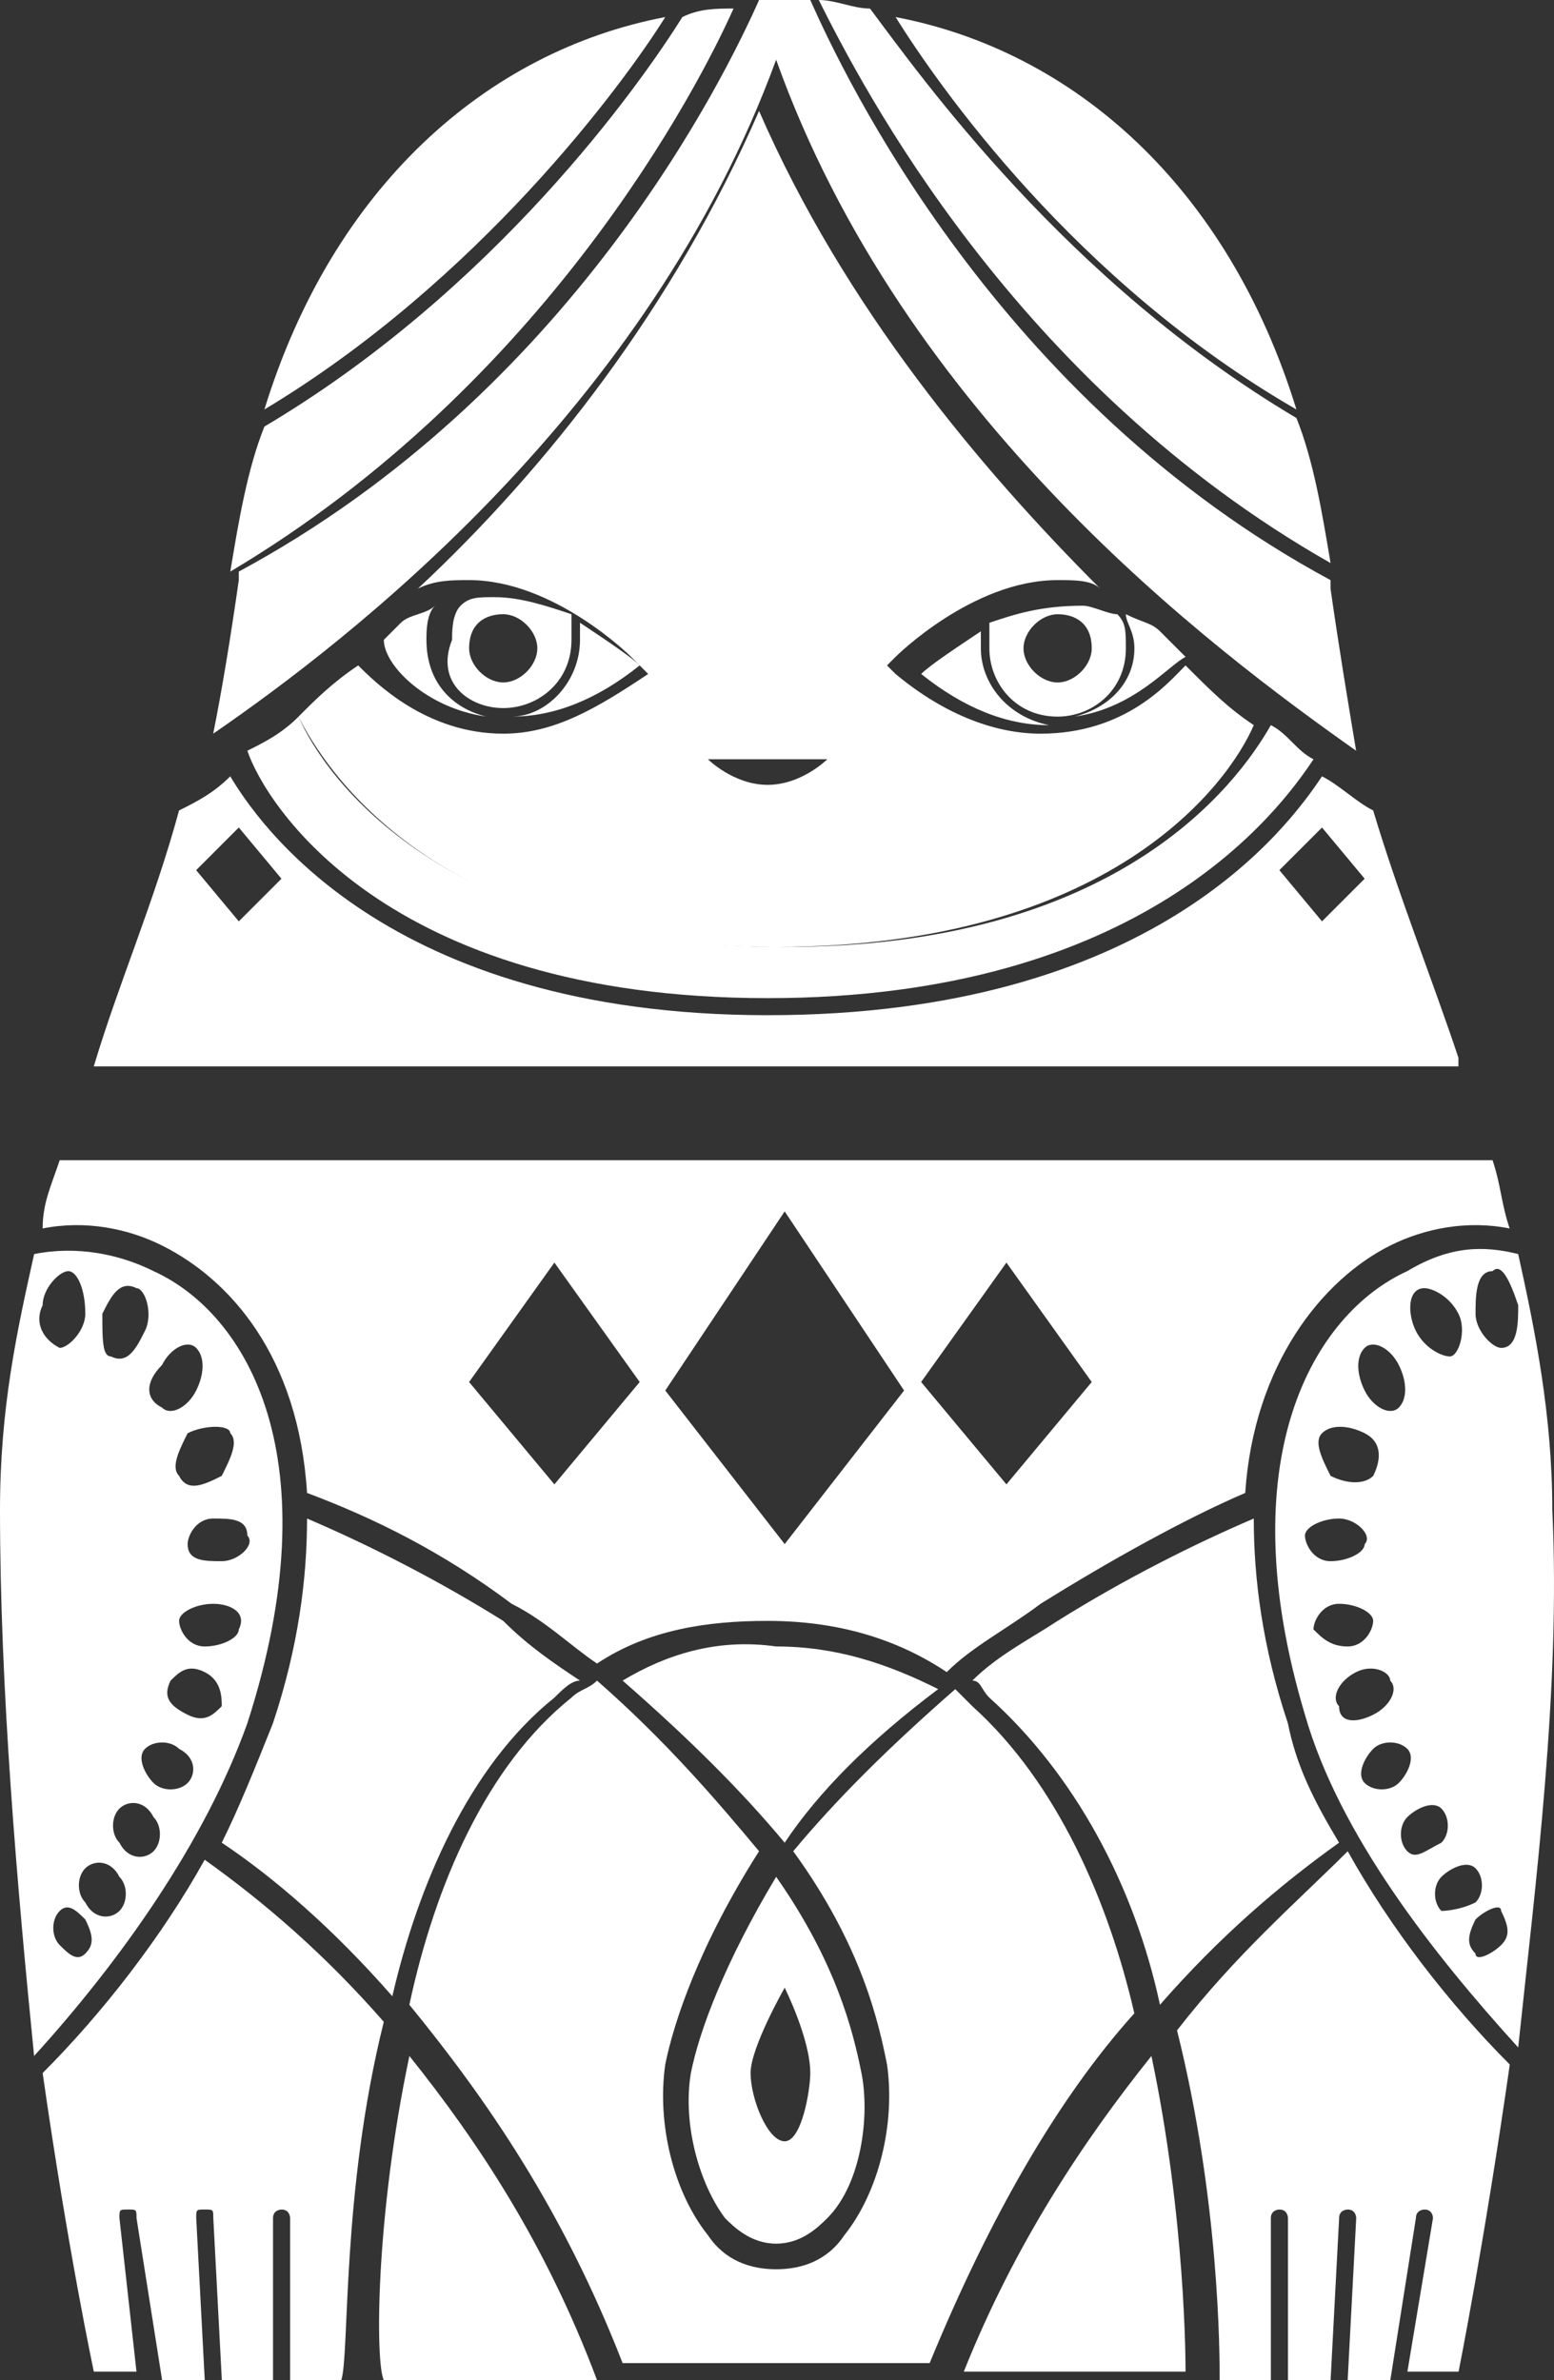 <!-- Generator: Adobe Illustrator 19.0.1, SVG Export Plug-In  -->
<svg version="1.1"
	 xmlns="http://www.w3.org/2000/svg" xmlns:xlink="http://www.w3.org/1999/xlink" xmlns:a="http://ns.adobe.com/AdobeSVGViewerExtensions/3.0/"
	 x="0px" y="0px" width="45.839px" height="70.193px" viewBox="0 0 45.839 70.193"
	 style="enable-background:new 0 0 45.839 70.193;" xml:space="preserve">
<rect x="0" y="0" width="45.839" height="70.193" fill="#333333" stroke="none"/>
<style type="text/css">
	.st0{fill:#FFFFFF;}
</style>
<defs>
</defs>
<g>
	<path class="st0" d="M20.379,61.136c-0.252,1.51,0.252,3.271,1.006,4.277c0.252,0.252,0.755,0.755,1.51,0.755
		s1.258-0.503,1.51-0.755c1.006-1.006,1.258-3.019,1.006-4.277c-0.252-1.258-0.755-3.271-2.516-5.787
		C21.385,57.865,20.63,59.878,20.379,61.136z M23.901,61.136c0,0.503-0.252,2.013-0.755,2.013s-1.006-1.258-1.006-2.013
		s1.006-2.516,1.006-2.516S23.901,60.129,23.901,61.136z"/>
	<path class="st0" d="M41.512,37.487c-2.767,1.258-5.283,5.535-3.019,13.083c1.006,3.522,3.774,7.044,6.29,9.812
		c0.503-4.78,1.258-10.567,1.006-15.85c0-2.767-0.503-5.283-1.006-7.548C43.776,36.732,42.77,36.732,41.512,37.487z M42.015,37.99
		c0.252,0,0.755,0.252,1.006,0.755c0.252,0.503,0,1.258-0.252,1.258s-0.755-0.252-1.006-0.755
		C41.512,38.744,41.512,37.99,42.015,37.99z M40.254,39.751c0.252-0.252,0.755,0,1.006,0.503c0.252,0.503,0.252,1.006,0,1.258
		c-0.252,0.252-0.755,0-1.006-0.503S40.002,40.002,40.254,39.751z M38.996,42.267c0.252-0.252,0.755-0.252,1.258,0
		c0.503,0.252,0.503,0.755,0.252,1.258c-0.252,0.252-0.755,0.252-1.258,0C38.996,43.021,38.744,42.518,38.996,42.267z
		 M38.493,45.286c0-0.252,0.503-0.503,1.006-0.503s1.006,0.503,0.755,0.755c0,0.252-0.503,0.503-1.006,0.503
		C38.744,46.041,38.493,45.537,38.493,45.286z M38.744,48.053c0-0.252,0.252-0.755,0.755-0.755c0.503,0,1.006,0.252,1.006,0.503
		s-0.252,0.755-0.755,0.755C39.248,48.556,38.996,48.305,38.744,48.053z M39.499,50.318c-0.252-0.252,0-0.755,0.503-1.006
		c0.503-0.252,1.006,0,1.006,0.252c0.252,0.252,0,0.755-0.503,1.006S39.499,50.821,39.499,50.318z M40.254,52.582
		c-0.252-0.252,0-0.755,0.252-1.006c0.252-0.252,0.755-0.252,1.006,0c0.252,0.252,0,0.755-0.252,1.006
		C41.009,52.833,40.506,52.833,40.254,52.582z M41.512,54.595c-0.252-0.252-0.252-0.755,0-1.006
		c0.252-0.252,0.755-0.503,1.006-0.252c0.252,0.252,0.252,0.755,0,1.006C42.015,54.595,41.764,54.846,41.512,54.595z M42.518,56.356
		c-0.252-0.252-0.252-0.755,0-1.006s0.755-0.503,1.006-0.252c0.252,0.252,0.252,0.755,0,1.006
		C43.021,56.356,42.518,56.356,42.518,56.356z M44.279,57.362c-0.252,0.252-0.755,0.503-0.755,0.252
		c-0.252-0.252-0.252-0.503,0-1.006c0.252-0.252,0.755-0.503,0.755-0.252C44.531,56.859,44.531,57.11,44.279,57.362z M44.783,38.493
		c0,0.503,0,1.258-0.503,1.258c-0.252,0-0.755-0.503-0.755-1.006s0-1.258,0.503-1.258C44.279,37.235,44.531,37.738,44.783,38.493z"
		/>
	<path class="st0" d="M18.366,49.563c2.013,1.761,3.522,3.271,4.78,4.78c1.006-1.51,2.516-3.019,4.529-4.529
		c-1.51-0.755-3.019-1.258-4.78-1.258C21.133,48.305,19.624,48.808,18.366,49.563z"/>
	<path class="st0" d="M28.681,49.563c0.252,0,0.252,0.252,0.503,0.503c2.516,2.264,4.277,5.535,5.032,9.057
		c1.761-2.013,3.522-3.522,5.283-4.78c-0.755-1.258-1.258-2.264-1.51-3.522c-0.755-2.264-1.006-4.277-1.006-6.038
		c-1.761,0.755-3.774,1.761-5.787,3.019C30.442,48.305,29.436,48.808,28.681,49.563z"/>
	<path class="st0" d="M33.964,60.633c-2.013,2.516-4.025,5.535-5.535,9.309h0.252h6.29C34.971,69.69,34.971,65.413,33.964,60.633z"
		/>
	<path class="st0" d="M28.681,50.318c-0.252-0.252-0.252-0.252-0.503-0.503c-2.013,1.761-3.522,3.271-4.78,4.78
		c2.013,2.767,2.516,5.032,2.767,6.29c0.252,1.761-0.252,3.774-1.258,5.032c-0.503,0.755-1.258,1.006-2.013,1.006l0,0l0,0l0,0l0,0
		c-0.755,0-1.51-0.252-2.013-1.006c-1.006-1.258-1.51-3.271-1.258-5.032c0.252-1.258,1.006-3.522,2.767-6.29
		c-1.258-1.51-2.767-3.271-4.78-5.032c-0.252,0.252-0.503,0.252-0.755,0.503c-2.516,2.013-4.025,5.535-4.78,9.057
		c2.264,2.767,4.529,6.038,6.29,10.567h9.057c1.761-4.277,3.774-7.799,6.038-10.315C32.706,56.104,31.197,52.582,28.681,50.318z"/>
	<path class="st0" d="M4.529,37.487c-1.006-0.503-2.264-0.755-3.522-0.503C0.503,39.248,0,41.512,0,44.531
		c0,5.283,0.503,11.07,1.006,16.102c2.516-2.767,5.032-6.29,6.29-9.812C9.812,43.021,7.296,38.744,4.529,37.487z M6.793,42.267
		c0.252,0.252,0,0.755-0.252,1.258c-0.503,0.252-1.006,0.503-1.258,0c-0.252-0.252,0-0.755,0.252-1.258
		C6.038,42.015,6.793,42.015,6.793,42.267z M4.78,40.254c0.252-0.503,0.755-0.755,1.006-0.503c0.252,0.252,0.252,0.755,0,1.258
		c-0.252,0.503-0.755,0.755-1.006,0.503C4.277,41.26,4.277,40.757,4.78,40.254z M3.019,38.744c0.252-0.503,0.503-1.006,1.006-0.755
		c0.252,0,0.503,0.755,0.252,1.258c-0.252,0.503-0.503,1.006-1.006,0.755C3.019,40.002,3.019,39.499,3.019,38.744z M1.258,38.493
		c0-0.503,0.503-1.006,0.755-1.006s0.503,0.503,0.503,1.258c0,0.503-0.503,1.006-0.755,1.006
		C1.258,39.499,1.006,38.996,1.258,38.493z M2.516,57.614c-0.252,0.252-0.503,0-0.755-0.252s-0.252-0.755,0-1.006
		c0.252-0.252,0.503,0,0.755,0.252C2.767,57.11,2.767,57.362,2.516,57.614z M3.522,56.356c-0.252,0.252-0.755,0.252-1.006-0.252
		c-0.252-0.252-0.252-0.755,0-1.006c0.252-0.252,0.755-0.252,1.006,0.252C3.774,55.601,3.774,56.104,3.522,56.356z M4.529,54.595
		c-0.252,0.252-0.755,0.252-1.006-0.252c-0.252-0.252-0.252-0.755,0-1.006s0.755-0.252,1.006,0.252
		C4.78,53.84,4.78,54.343,4.529,54.595z M5.535,52.582c-0.252,0.252-0.755,0.252-1.006,0c-0.252-0.252-0.503-0.755-0.252-1.006
		c0.252-0.252,0.755-0.252,1.006,0C5.787,51.827,5.787,52.33,5.535,52.582z M6.541,50.318c-0.252,0.252-0.503,0.503-1.006,0.252
		s-0.755-0.503-0.503-1.006c0.252-0.252,0.503-0.503,1.006-0.252S6.541,50.066,6.541,50.318z M7.044,48.053
		c0,0.252-0.503,0.503-1.006,0.503s-0.755-0.503-0.755-0.755c0-0.252,0.503-0.503,1.006-0.503
		C6.793,47.298,7.296,47.55,7.044,48.053z M6.541,46.041c-0.503,0-1.006,0-1.006-0.503c0-0.252,0.252-0.755,0.755-0.755
		s1.006,0,1.006,0.503C7.548,45.537,7.044,46.041,6.541,46.041z"/>
	<path class="st0" d="M34.719,59.878c1.258,5.032,1.258,9.56,1.258,10.315h1.51v-4.78c0-0.252,0.252-0.252,0.252-0.252
		c0.252,0,0.252,0.252,0.252,0.252v4.78h1.258l0.252-4.78c0-0.252,0.252-0.252,0.252-0.252c0.252,0,0.252,0.252,0.252,0.252
		l-0.252,4.78h1.258l0.755-4.78c0-0.252,0.252-0.252,0.252-0.252c0.252,0,0.252,0.252,0.252,0.252l-0.755,4.529h1.51
		c0,0,0.755-3.774,1.51-9.057c-1.761-1.761-3.522-4.025-4.78-6.29C38.241,56.104,36.48,57.614,34.719,59.878z"/>
	<path class="st0" d="M11.321,70.193h6.038h0.252c-1.51-4.025-3.522-7.044-5.535-9.56C11.07,65.413,11.07,69.69,11.321,70.193z"/>
	<path class="st0" d="M11.321,59.626c-1.761-2.013-3.522-3.522-5.283-4.78c-1.258,2.264-3.019,4.529-4.78,6.29
		c0.755,5.283,1.51,8.806,1.51,8.806h1.258l-0.503-4.529c0-0.252,0-0.252,0.252-0.252c0.252,0,0.252,0,0.252,0.252l0.755,4.78h1.258
		l-0.252-4.78c0-0.252,0-0.252,0.252-0.252c0.252,0,0.252,0,0.252,0.252l0.252,4.78h1.51v-4.78c0-0.252,0.252-0.252,0.252-0.252
		c0.252,0,0.252,0.252,0.252,0.252v4.78h1.51C10.315,69.438,10.064,64.658,11.321,59.626z"/>
	<path class="st0" d="M9.057,44.783c0,1.761-0.252,3.774-1.006,6.038c-0.503,1.258-1.006,2.516-1.51,3.522
		c1.51,1.006,3.271,2.516,5.032,4.529c0.755-3.271,2.264-6.793,4.78-8.806c0.252-0.252,0.503-0.503,0.755-0.503
		c-0.755-0.503-1.51-1.006-2.264-1.761C12.831,46.544,10.818,45.537,9.057,44.783z"/>
	<path class="st0" d="M4.78,36.732c2.013,1.006,4.025,3.271,4.277,7.296c2.013,0.755,4.025,1.761,6.038,3.271
		c1.006,0.503,1.761,1.258,2.516,1.761c1.51-1.006,3.271-1.258,5.032-1.258c2.013,0,3.774,0.503,5.283,1.51
		c0.755-0.755,1.761-1.258,2.767-2.013c2.013-1.258,4.277-2.516,6.038-3.271c0.252-3.774,2.264-6.29,4.277-7.296
		c1.006-0.503,2.264-0.755,3.522-0.503c-0.252-0.755-0.252-1.258-0.503-2.013H1.761c-0.252,0.755-0.503,1.258-0.503,2.013
		C2.516,35.977,3.774,36.229,4.78,36.732z M29.687,37.235l2.516,3.522l-2.516,3.019l-2.516-3.019L29.687,37.235z M23.146,35.725
		l3.522,5.283l-3.522,4.529l-3.522-4.529L23.146,35.725z M16.353,37.235l2.516,3.522l-2.516,3.019l-2.516-3.019L16.353,37.235z"/>
	<path class="st0" d="M14.34,21.133c-1.006-0.252-1.761-1.006-1.761-2.264c0-0.252,0-0.755,0.252-1.006
		c-0.252,0.252-0.755,0.252-1.006,0.503c-0.252,0.252-0.503,0.503-0.503,0.503l0,0C11.321,19.624,12.579,20.882,14.34,21.133z"/>
	<path class="st0" d="M22.894,27.926c9.812,0,13.334-4.78,14.089-6.541c-0.755-0.503-1.258-1.006-2.013-1.761
		c-0.503,0.503-1.761,2.013-4.277,2.013l0,0c-1.258,0-2.767-0.503-4.277-1.761l-0.252-0.252l0.252-0.252c0,0,2.264-2.264,4.78-2.264
		c0.503,0,1.006,0,1.258,0.252c-3.522-3.522-7.548-8.302-10.064-14.089c-2.516,5.787-6.29,10.567-10.064,14.089
		c0.503-0.252,1.006-0.252,1.51-0.252c2.516,0,4.78,2.264,4.78,2.264l0.252,0.252l0.252,0.252c-1.51,1.006-2.767,1.761-4.277,1.761
		l0,0c-2.264,0-3.774-1.51-4.277-2.013c-0.755,0.503-1.258,1.006-1.761,1.51C9.56,22.643,12.831,27.926,22.894,27.926z
		 M24.404,22.391c0,0-0.755,0.755-1.761,0.755c-1.006,0-1.761-0.755-1.761-0.755H24.404z"/>
	<path class="st0" d="M22.643,29.436c11.07,0,15.095-5.535,16.102-7.044c-0.503-0.252-0.755-0.755-1.258-1.006
		c-1.006,1.761-4.529,6.541-14.34,6.541c-10.064,0-13.586-5.032-14.34-6.793c-0.503,0.503-1.006,0.755-1.51,1.006
		C7.799,23.649,11.321,29.436,22.643,29.436z"/>
	<path class="st0" d="M38.241,12.076C36.229,5.535,31.7,1.51,26.417,0.503C27.675,2.516,31.7,8.302,38.241,12.076z"/>
	<path class="st0" d="M39.248,16.605c-0.252-1.51-0.503-3.019-1.006-4.277C31.448,8.302,27.171,2.264,25.662,0.252
		C25.159,0.252,24.656,0,24.152,0C25.41,2.516,29.939,11.321,39.248,16.605z"/>
	<path class="st0" d="M31.7,21.133c1.761-0.252,2.767-1.51,3.271-1.761c-0.252-0.252-0.503-0.503-0.755-0.755
		c-0.252-0.252-0.503-0.252-1.006-0.503c0,0.252,0.252,0.503,0.252,1.006C33.461,20.127,32.706,20.882,31.7,21.133z"/>
	<path class="st0" d="M19.624,0.503C14.341,1.51,9.812,5.535,7.799,12.076C14.089,8.302,18.366,2.516,19.624,0.503z"/>
	<path class="st0" d="M15.095,21.133c1.258,0,2.516-0.503,3.774-1.51c-0.252-0.252-1.006-0.755-1.761-1.258v0.252c0,0,0,0,0,0.252
		C17.108,20.127,16.102,21.133,15.095,21.133z"/>
	<path class="st0" d="M29.184,18.366c0,0,0,0.252,0,0.503c0,0,0,0,0,0.252c0,1.006,0.755,2.013,2.013,2.013
		c1.006,0,2.013-0.755,2.013-2.013c0-0.503,0-0.755-0.252-1.006c-0.252,0-0.755-0.252-1.006-0.252
		C30.694,17.863,29.939,18.114,29.184,18.366z M32.203,19.121c0,0.503-0.503,1.006-1.006,1.006s-1.006-0.503-1.006-1.006
		s0.503-1.006,1.006-1.006C31.7,18.114,32.203,18.366,32.203,19.121z"/>
	<path class="st0" d="M28.933,19.121C28.933,18.869,28.933,18.869,28.933,19.121c0-0.252,0-0.252,0-0.503
		c-0.755,0.503-1.51,1.006-1.761,1.258c1.258,1.006,2.516,1.51,3.774,1.51C29.687,21.133,28.933,20.127,28.933,19.121z"/>
	<path class="st0" d="M14.844,20.882c1.006,0,2.013-0.755,2.013-2.013c0,0,0,0,0-0.252c0-0.252,0-0.252,0-0.503
		c-0.755-0.252-1.51-0.503-2.264-0.503c-0.503,0-0.755,0-1.006,0.252c-0.252,0.252-0.252,0.755-0.252,1.006
		C12.831,20.127,13.837,20.882,14.844,20.882z M14.844,18.114c0.503,0,1.006,0.503,1.006,1.006s-0.503,1.006-1.006,1.006
		c-0.503,0-1.006-0.503-1.006-1.006C13.837,18.366,14.34,18.114,14.844,18.114z"/>
	<path class="st0" d="M43.021,31.197c-0.755-2.264-1.761-4.78-2.516-7.296c-0.503-0.252-1.006-0.755-1.51-1.006
		c-1.006,1.51-5.032,7.044-16.353,7.044s-15.095-5.787-15.85-7.044c-0.503,0.503-1.006,0.755-1.51,1.006
		c-0.755,2.767-1.761,5.032-2.516,7.548h40.254V31.197z M38.996,24.404l1.258,1.51l-1.258,1.258l-1.258-1.51L38.996,24.404z
		 M7.044,24.404l1.258,1.51l-1.258,1.258l-1.258-1.51L7.044,24.404z"/>
	<path class="st0" d="M22.894,1.761L22.894,1.761L22.894,1.761L22.894,1.761L22.894,1.761c3.774,10.567,12.831,17.36,17.108,20.379
		c-0.252-1.51-0.503-3.019-0.755-4.78c0,0,0,0,0-0.252C29.436,11.825,24.907,2.264,23.901,0c-0.252,0-0.503,0-0.755,0l0,0l0,0l0,0
		l0,0c-0.252,0-0.503,0-0.755,0c-1.006,2.264-5.535,11.573-15.347,16.856v0.252c-0.252,1.761-0.503,3.271-0.755,4.529
		C10.315,18.869,19.121,12.076,22.894,1.761z"/>
	<path class="st0" d="M21.637,0.252c-0.503,0-1.006,0-1.51,0.252c-1.258,2.013-5.535,8.051-12.328,12.076
		c-0.503,1.258-0.755,2.767-1.006,4.277C16.102,11.321,20.63,2.516,21.637,0.252z"/>
</g>
</svg>